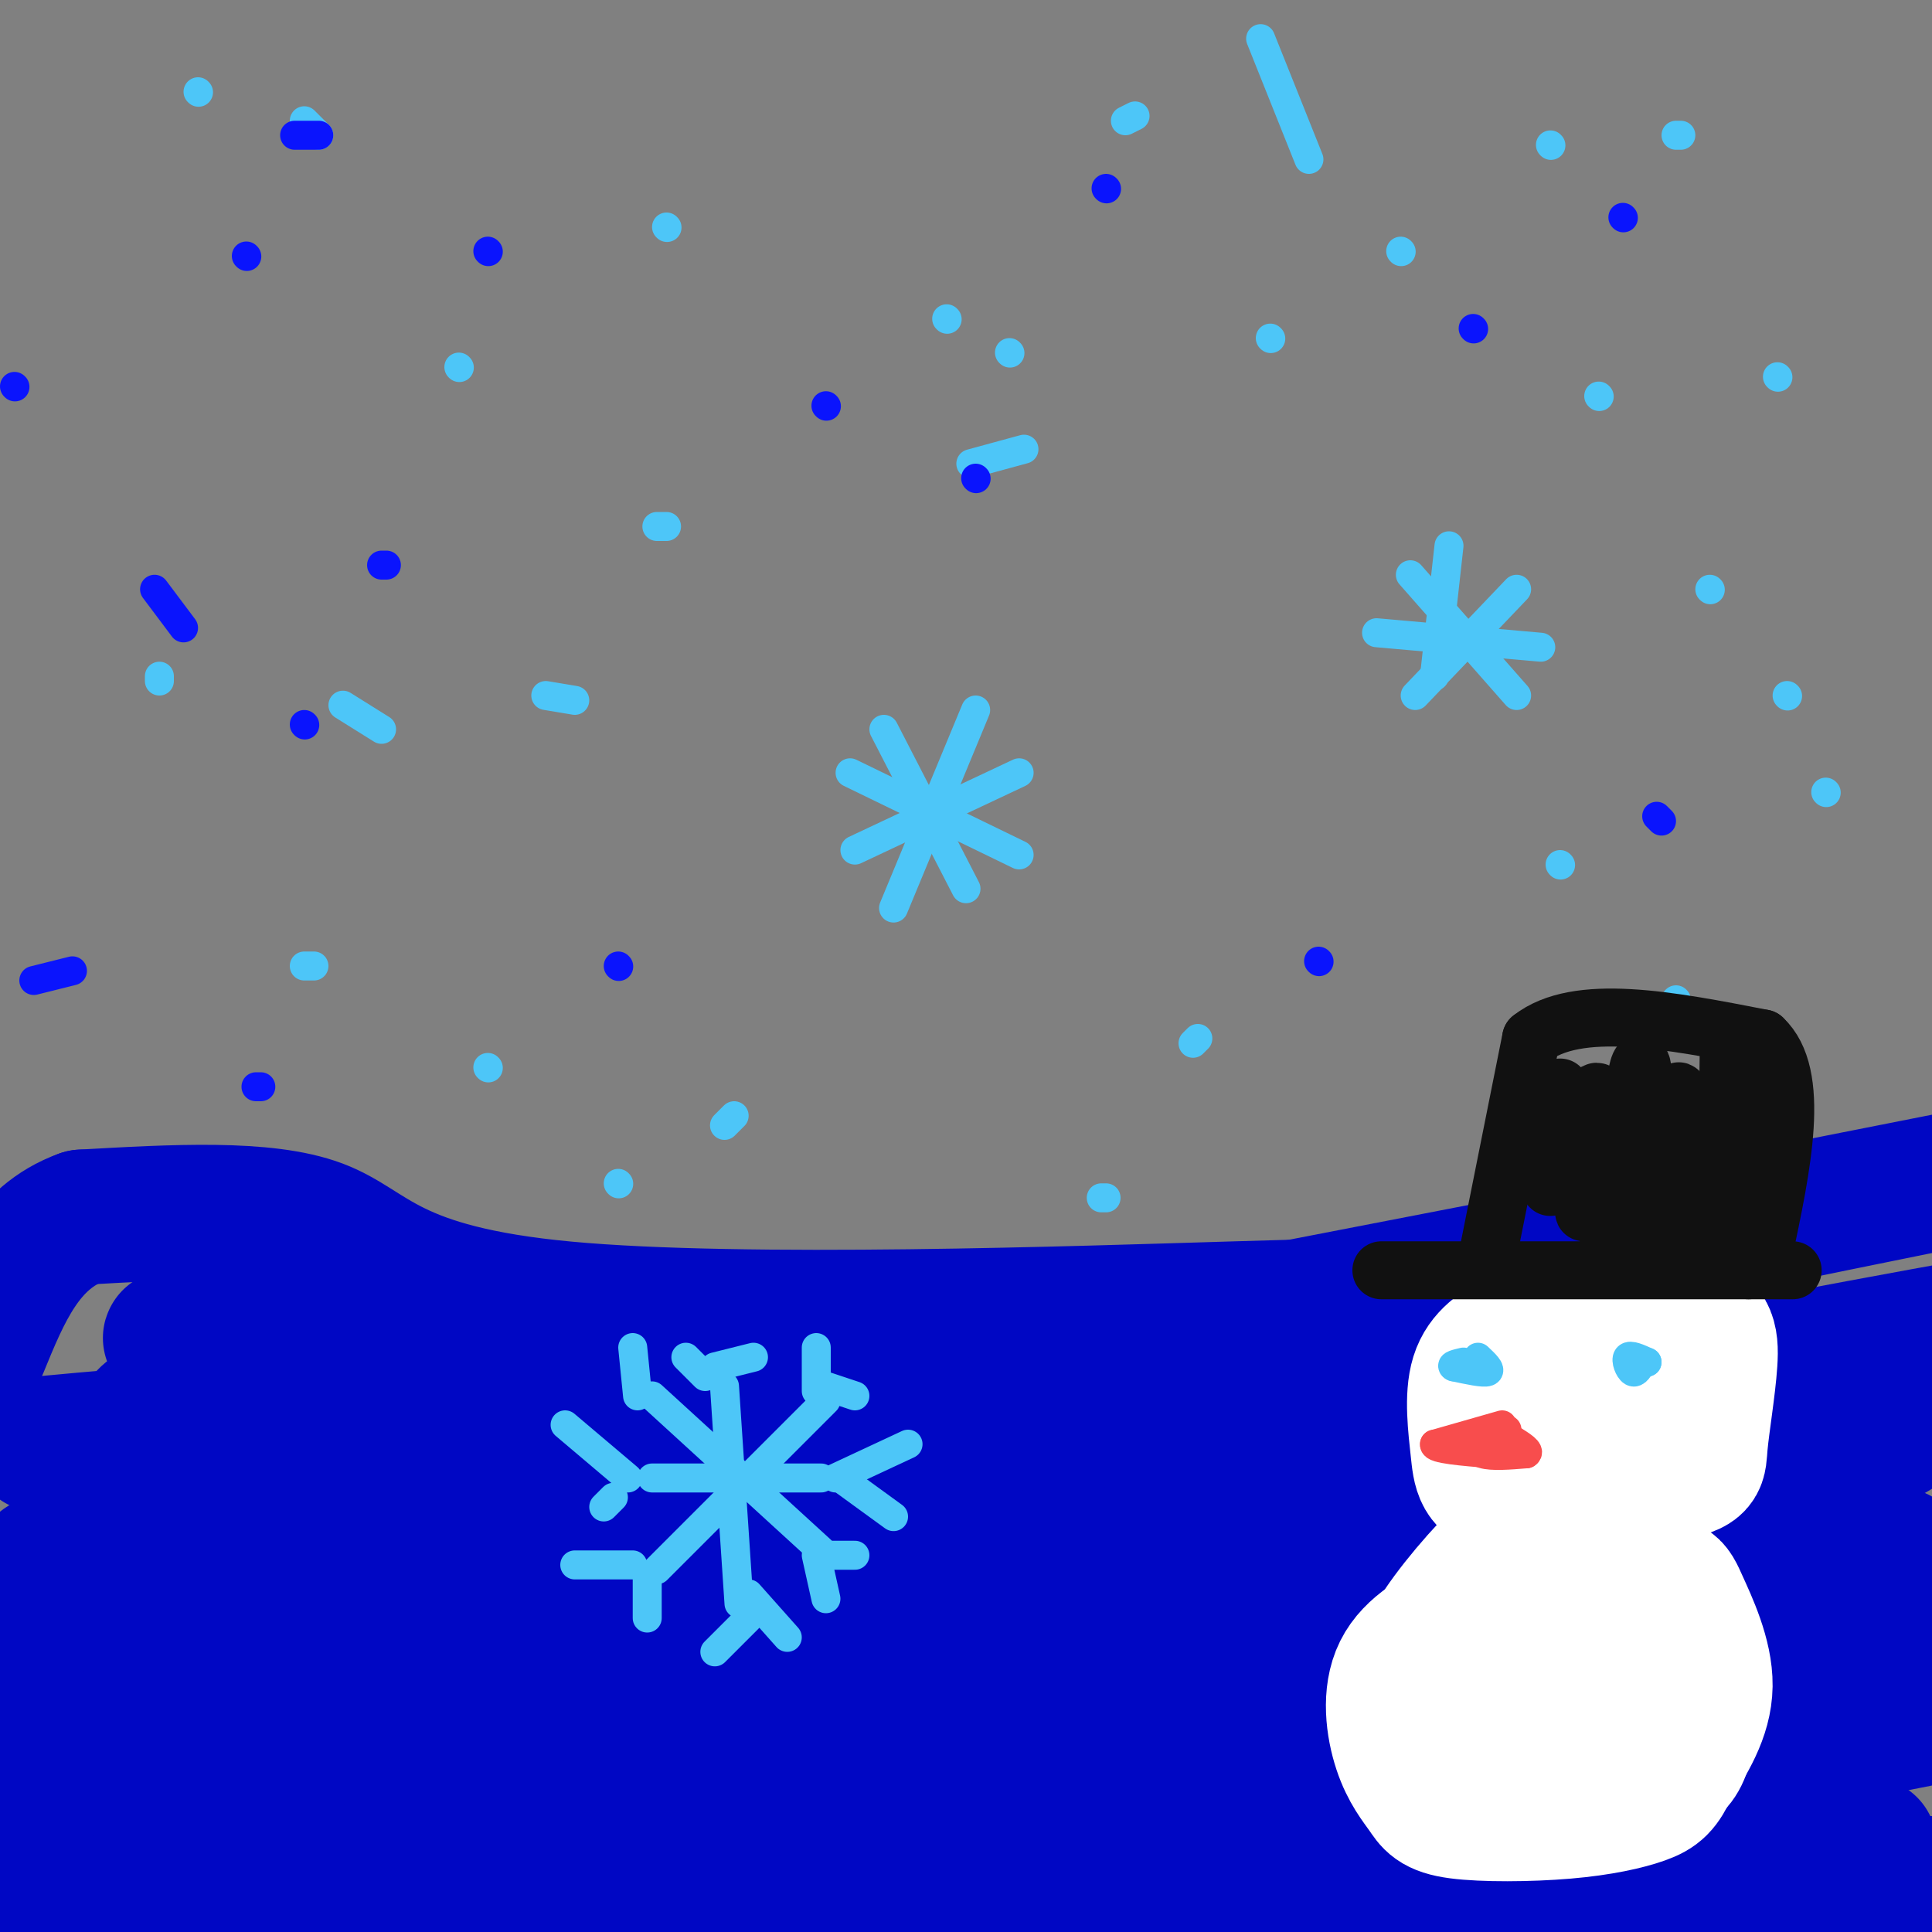 <svg viewBox='0 0 400 400' version='1.1' xmlns='http://www.w3.org/2000/svg' xmlns:xlink='http://www.w3.org/1999/xlink'><rect x="0" y="0" width="400" height="400" fill="#808080" stroke="none"/><g fill='none' stroke='rgb(0,7,196)' stroke-width='28' stroke-linecap='round' stroke-linejoin='round'><path d='M11,390c0.000,0.000 403.000,0.000 403,0'/><path d='M387,382c-173.200,4.667 -346.400,9.333 -368,2c-21.600,-7.333 108.400,-26.667 196,-39c87.600,-12.333 132.800,-17.667 178,-23'/><path d='M393,322c-6.797,-2.115 -112.791,4.099 -173,8c-60.209,3.901 -74.633,5.489 -95,9c-20.367,3.511 -46.676,8.945 -64,12c-17.324,3.055 -25.664,3.730 33,4c58.664,0.270 184.332,0.135 310,0'/><path d='M397,356c-51.301,10.061 -102.602,20.122 -157,28c-54.398,7.878 -111.894,13.573 -78,5c33.894,-8.573 159.179,-31.413 221,-43c61.821,-11.587 60.179,-11.920 -10,1c-70.179,12.920 -208.894,39.094 -227,43c-18.106,3.906 84.398,-14.455 137,-25c52.602,-10.545 55.301,-13.272 58,-16'/><path d='M341,349c9.253,-5.530 3.385,-11.354 -67,0c-70.385,11.354 -205.288,39.888 -258,50c-52.712,10.112 -23.232,1.803 -13,-4c10.232,-5.803 1.216,-9.101 0,-16c-1.216,-6.899 5.367,-17.400 16,-24c10.633,-6.600 25.317,-9.300 40,-12'/><path d='M59,343c76.963,-15.927 249.372,-49.743 326,-64c76.628,-14.257 57.477,-8.954 -20,7c-77.477,15.954 -213.279,42.558 -272,55c-58.721,12.442 -40.360,10.721 -22,9'/><path d='M71,350c4.144,1.216 25.503,-0.243 23,2c-2.503,2.243 -28.869,8.189 32,-5c60.869,-13.189 208.971,-45.513 253,-52c44.029,-6.487 -16.016,12.864 -38,21c-21.984,8.136 -5.907,5.056 -29,11c-23.093,5.944 -85.355,20.913 -105,26c-19.645,5.087 3.326,0.293 20,-2c16.674,-2.293 27.050,-2.084 5,-2c-22.050,0.084 -76.525,0.042 -131,0'/><path d='M101,349c-39.333,0.000 -72.167,0.000 -105,0'/><path d='M5,335c21.387,-6.274 42.774,-12.548 64,-13c21.226,-0.452 42.292,4.917 87,-1c44.708,-5.917 113.060,-23.119 158,-30c44.940,-6.881 66.470,-3.440 88,0'/><path d='M392,291c-79.899,-1.685 -159.798,-3.369 -213,1c-53.202,4.369 -79.708,14.792 -116,23c-36.292,8.208 -82.369,14.202 -32,3c50.369,-11.202 197.185,-39.601 344,-68'/><path d='M375,250c59.642,-11.793 36.746,-7.274 6,-1c-30.746,6.274 -69.344,14.303 -85,18c-15.656,3.697 -8.372,3.063 -40,4c-31.628,0.937 -102.169,3.445 -139,0c-36.831,-3.445 -39.952,-12.841 -51,-17c-11.048,-4.159 -30.024,-3.079 -49,-2'/><path d='M17,252c-11.667,4.167 -16.333,15.583 -21,27'/><path d='M8,299c24.654,-2.300 49.308,-4.600 45,0c-4.308,4.600 -37.577,16.099 -36,13c1.577,-3.099 38.002,-20.796 39,-25c0.998,-4.204 -33.429,5.085 -25,9c8.429,3.915 59.715,2.458 111,1'/><path d='M142,297c-12.051,-5.395 -97.679,-19.381 -106,-20c-8.321,-0.619 60.665,12.129 75,14c14.335,1.871 -25.979,-7.137 -48,-12c-22.021,-4.863 -25.748,-5.582 -20,-1c5.748,4.582 20.971,14.464 28,19c7.029,4.536 5.866,3.724 -3,5c-8.866,1.276 -25.433,4.638 -42,8'/><path d='M26,310c-1.860,2.750 14.491,5.624 45,2c30.509,-3.624 75.175,-13.745 131,-17c55.825,-3.255 122.807,0.356 158,0c35.193,-0.356 38.596,-4.678 42,-9'/></g>
<g fill='none' stroke='rgb(255,255,255)' stroke-width='28' stroke-linecap='round' stroke-linejoin='round'><path d='M314,289c0.785,-2.989 1.570,-5.977 5,-8c3.430,-2.023 9.504,-3.080 14,-2c4.496,1.080 7.413,4.297 8,9c0.587,4.703 -1.155,10.892 -2,14c-0.845,3.108 -0.793,3.134 -6,4c-5.207,0.866 -15.674,2.572 -21,2c-5.326,-0.572 -5.511,-3.423 -6,-8c-0.489,-4.577 -1.283,-10.879 0,-15c1.283,-4.121 4.641,-6.060 8,-8'/><path d='M314,277c2.440,-2.066 4.540,-3.230 11,-4c6.460,-0.770 17.280,-1.146 23,0c5.720,1.146 6.339,3.816 6,9c-0.339,5.184 -1.635,12.884 -2,17c-0.365,4.116 0.201,4.650 -6,6c-6.201,1.350 -19.170,3.517 -25,4c-5.830,0.483 -4.523,-0.719 -4,-3c0.523,-2.281 0.261,-5.640 0,-9'/><path d='M320,318c-1.720,-0.534 -3.440,-1.067 -8,3c-4.560,4.067 -11.959,12.735 -15,18c-3.041,5.265 -1.723,7.126 -1,8c0.723,0.874 0.849,0.762 4,3c3.151,2.238 9.325,6.826 17,9c7.675,2.174 16.851,1.933 21,2c4.149,0.067 3.271,0.441 4,-2c0.729,-2.441 3.065,-7.697 3,-13c-0.065,-5.303 -2.533,-10.651 -5,-16'/><path d='M340,330c-3.533,-4.253 -9.865,-6.886 -15,-6c-5.135,0.886 -9.074,5.290 -11,9c-1.926,3.710 -1.841,6.725 -2,9c-0.159,2.275 -0.562,3.808 5,1c5.562,-2.808 17.089,-9.959 23,-13c5.911,-3.041 6.207,-1.973 8,2c1.793,3.973 5.084,10.849 5,17c-0.084,6.151 -3.542,11.575 -7,17'/><path d='M346,366c-1.803,3.818 -2.811,4.863 -6,6c-3.189,1.137 -8.560,2.366 -16,3c-7.440,0.634 -16.950,0.672 -22,0c-5.050,-0.672 -5.640,-2.056 -7,-4c-1.360,-1.944 -3.488,-4.449 -5,-9c-1.512,-4.551 -2.407,-11.148 0,-16c2.407,-4.852 8.116,-7.958 13,-10c4.884,-2.042 8.942,-3.021 13,-4'/><path d='M316,332c6.265,-1.103 15.427,-1.859 20,-2c4.573,-0.141 4.556,0.333 6,3c1.444,2.667 4.350,7.526 6,14c1.650,6.474 2.043,14.564 -1,18c-3.043,3.436 -9.521,2.218 -16,1'/></g>
<g fill='none' stroke='rgb(77,198,248)' stroke-width='6' stroke-linecap='round' stroke-linejoin='round'><path d='M202,147c0.000,0.000 -17.000,41.000 -17,41'/><path d='M176,160c0.000,0.000 35.000,17.000 35,17'/><path d='M183,151c0.000,0.000 17.000,33.000 17,33'/><path d='M177,176c0.000,0.000 34.000,-16.000 34,-16'/><path d='M292,119c0.000,0.000 22.000,25.000 22,25'/><path d='M293,144c0.000,0.000 21.000,-22.000 21,-22'/><path d='M300,113c0.000,0.000 -3.000,27.000 -3,27'/><path d='M285,131c0.000,0.000 34.000,3.000 34,3'/><path d='M196,66c0.000,0.000 0.100,0.100 0.1,0.1'/><path d='M138,47c0.000,0.000 0.100,0.100 0.1,0.1'/><path d='M95,76c0.000,0.000 0.100,0.100 0.1,0.1'/><path d='M66,28c0.000,0.000 -3.000,-3.000 -3,-3'/><path d='M41,19c0.000,0.000 0.100,0.100 0.1,0.1'/><path d='M233,25c0.000,0.000 2.000,-1.000 2,-1'/><path d='M261,8c0.000,0.000 10.000,25.000 10,25'/><path d='M347,28c0.000,0.000 1.000,0.000 1,0'/><path d='M368,78c0.000,0.000 0.100,0.100 0.1,0.1'/><path d='M331,82c0.000,0.000 0.100,0.100 0.1,0.1'/><path d='M290,52c0.000,0.000 0.100,0.100 0.1,0.1'/><path d='M321,30c0.000,0.000 0.100,0.100 0.1,0.1'/><path d='M263,70c0.000,0.000 0.100,0.100 0.1,0.1'/><path d='M209,73c0.000,0.000 0.100,0.100 0.1,0.1'/><path d='M212,93c0.000,0.000 -11.000,3.000 -11,3'/><path d='M138,109c0.000,0.000 -2.000,0.000 -2,0'/><path d='M119,145c0.000,0.000 -6.000,-1.000 -6,-1'/><path d='M71,146c0.000,0.000 8.000,5.000 8,5'/><path d='M101,221c0.000,0.000 0.100,0.100 0.1,0.1'/><path d='M152,231c0.000,0.000 -2.000,2.000 -2,2'/><path d='M128,245c0.000,0.000 0.100,0.100 0.1,0.1'/><path d='M228,248c0.000,0.000 1.000,0.000 1,0'/><path d='M247,216c0.000,0.000 1.000,-1.000 1,-1'/><path d='M171,290c0.000,0.000 -35.000,35.000 -35,35'/><path d='M135,289c0.000,0.000 35.000,32.000 35,32'/><path d='M150,287c0.000,0.000 3.000,45.000 3,45'/><path d='M135,306c0.000,0.000 35.000,0.000 35,0'/><path d='M146,285c0.000,0.000 -4.000,-4.000 -4,-4'/><path d='M148,283c0.000,0.000 8.000,-2.000 8,-2'/><path d='M169,288c0.000,0.000 0.000,-9.000 0,-9'/><path d='M171,287c0.000,0.000 6.000,2.000 6,2'/><path d='M155,330c0.000,0.000 8.000,9.000 8,9'/><path d='M155,335c0.000,0.000 -7.000,7.000 -7,7'/><path d='M134,326c0.000,0.000 0.000,9.000 0,9'/><path d='M131,324c0.000,0.000 -12.000,0.000 -12,0'/><path d='M130,306c0.000,0.000 -13.000,-11.000 -13,-11'/><path d='M127,310c0.000,0.000 -2.000,2.000 -2,2'/><path d='M132,289c0.000,0.000 -1.000,-10.000 -1,-10'/><path d='M173,306c0.000,0.000 15.000,-7.000 15,-7'/><path d='M174,306c0.000,0.000 11.000,8.000 11,8'/><path d='M170,322c0.000,0.000 7.000,0.000 7,0'/><path d='M169,322c0.000,0.000 2.000,9.000 2,9'/><path d='M306,281c1.417,1.333 2.833,2.667 2,3c-0.833,0.333 -3.917,-0.333 -7,-1'/><path d='M301,283c-0.833,-0.333 0.583,-0.667 2,-1'/><path d='M340,282c-0.644,1.200 -1.289,2.400 -2,2c-0.711,-0.400 -1.489,-2.400 -1,-3c0.489,-0.600 2.244,0.200 4,1'/><path d='M341,282c0.167,0.167 -1.417,0.083 -3,0'/><path d='M323,179c0.000,0.000 0.100,0.100 0.1,0.1'/><path d='M370,144c0.000,0.000 0.100,0.100 0.1,0.1'/><path d='M354,122c0.000,0.000 0.100,0.100 0.1,0.1'/><path d='M378,164c0.000,0.000 0.100,0.100 0.1,0.1'/><path d='M347,207c0.000,0.000 0.100,0.100 0.1,0.1'/><path d='M65,200c0.000,0.000 -2.000,0.000 -2,0'/><path d='M33,141c0.000,0.000 0.000,-1.000 0,-1'/></g>
<g fill='none' stroke='rgb(10,20,253)' stroke-width='6' stroke-linecap='round' stroke-linejoin='round'><path d='M336,45c0.000,0.000 0.100,0.100 0.1,0.1'/><path d='M229,39c0.000,0.000 0.100,0.100 0.1,0.1'/><path d='M171,84c0.000,0.000 0.100,0.100 0.1,0.1'/><path d='M101,52c0.000,0.000 0.100,0.100 0.1,0.1'/><path d='M80,117c0.000,0.000 -1.000,0.000 -1,0'/><path d='M38,130c0.000,0.000 -6.000,-8.000 -6,-8'/><path d='M3,80c0.000,0.000 0.100,0.100 0.1,0.1'/><path d='M51,53c0.000,0.000 0.100,0.100 0.1,0.1'/><path d='M61,28c0.000,0.000 5.000,0.000 5,0'/><path d='M202,99c0.000,0.000 0.100,0.100 0.1,0.1'/><path d='M305,68c0.000,0.000 0.100,0.100 0.1,0.1'/><path d='M343,169c0.000,0.000 1.000,1.000 1,1'/><path d='M273,199c0.000,0.000 0.100,0.100 0.1,0.1'/><path d='M128,200c0.000,0.000 0.100,0.100 0.1,0.1'/><path d='M63,150c0.000,0.000 0.100,0.100 0.1,0.1'/><path d='M54,225c0.000,0.000 -1.000,0.000 -1,0'/><path d='M7,203c0.000,0.000 8.000,-2.000 8,-2'/></g>
<g fill='none' stroke='rgb(248,77,77)' stroke-width='6' stroke-linecap='round' stroke-linejoin='round'><path d='M312,296c-2.444,0.511 -4.889,1.022 -6,2c-1.111,0.978 -0.889,2.422 1,3c1.889,0.578 5.444,0.289 9,0'/><path d='M316,301c1.000,-0.500 -1.000,-1.750 -3,-3'/><path d='M311,295c0.000,0.000 -14.000,4.000 -14,4'/><path d='M297,299c-0.333,1.000 5.833,1.500 12,2'/></g>
<g fill='none' stroke='rgb(17,17,17)' stroke-width='12' stroke-linecap='round' stroke-linejoin='round'><path d='M286,263c0.000,0.000 76.000,0.000 76,0'/><path d='M362,263c13.500,0.000 9.250,0.000 5,0'/><path d='M308,260c0.000,0.000 9.000,-45.000 9,-45'/><path d='M317,215c9.500,-7.500 28.750,-3.750 48,0'/><path d='M365,215c8.000,7.500 4.000,26.250 0,45'/><path d='M360,257c-0.845,-21.815 -1.690,-43.631 -2,-41c-0.310,2.631 -0.083,29.708 0,34c0.083,4.292 0.024,-14.202 0,-21c-0.024,-6.798 -0.012,-1.899 0,3'/><path d='M358,232c-1.230,7.776 -4.305,25.716 -6,23c-1.695,-2.716 -2.011,-26.089 -2,-25c0.011,1.089 0.349,26.639 0,28c-0.349,1.361 -1.385,-21.468 -2,-29c-0.615,-7.532 -0.807,0.234 -1,8'/><path d='M347,237c-0.801,6.370 -2.302,18.294 -4,21c-1.698,2.706 -3.593,-3.805 -4,-14c-0.407,-10.195 0.674,-24.073 1,-19c0.326,5.073 -0.105,29.097 0,28c0.105,-1.097 0.744,-27.313 0,-32c-0.744,-4.687 -2.872,12.157 -5,29'/><path d='M335,250c-1.174,7.650 -1.607,12.276 -2,6c-0.393,-6.276 -0.744,-23.456 -2,-23c-1.256,0.456 -3.415,18.546 -3,18c0.415,-0.546 3.404,-19.727 3,-24c-0.404,-4.273 -4.202,6.364 -8,17'/><path d='M323,244c-1.095,-3.036 0.167,-19.125 0,-19c-0.167,0.125 -1.762,16.464 -2,20c-0.238,3.536 0.881,-5.732 2,-15'/><path d='M323,230c0.333,-2.500 0.167,-1.250 0,0'/></g>
</svg>